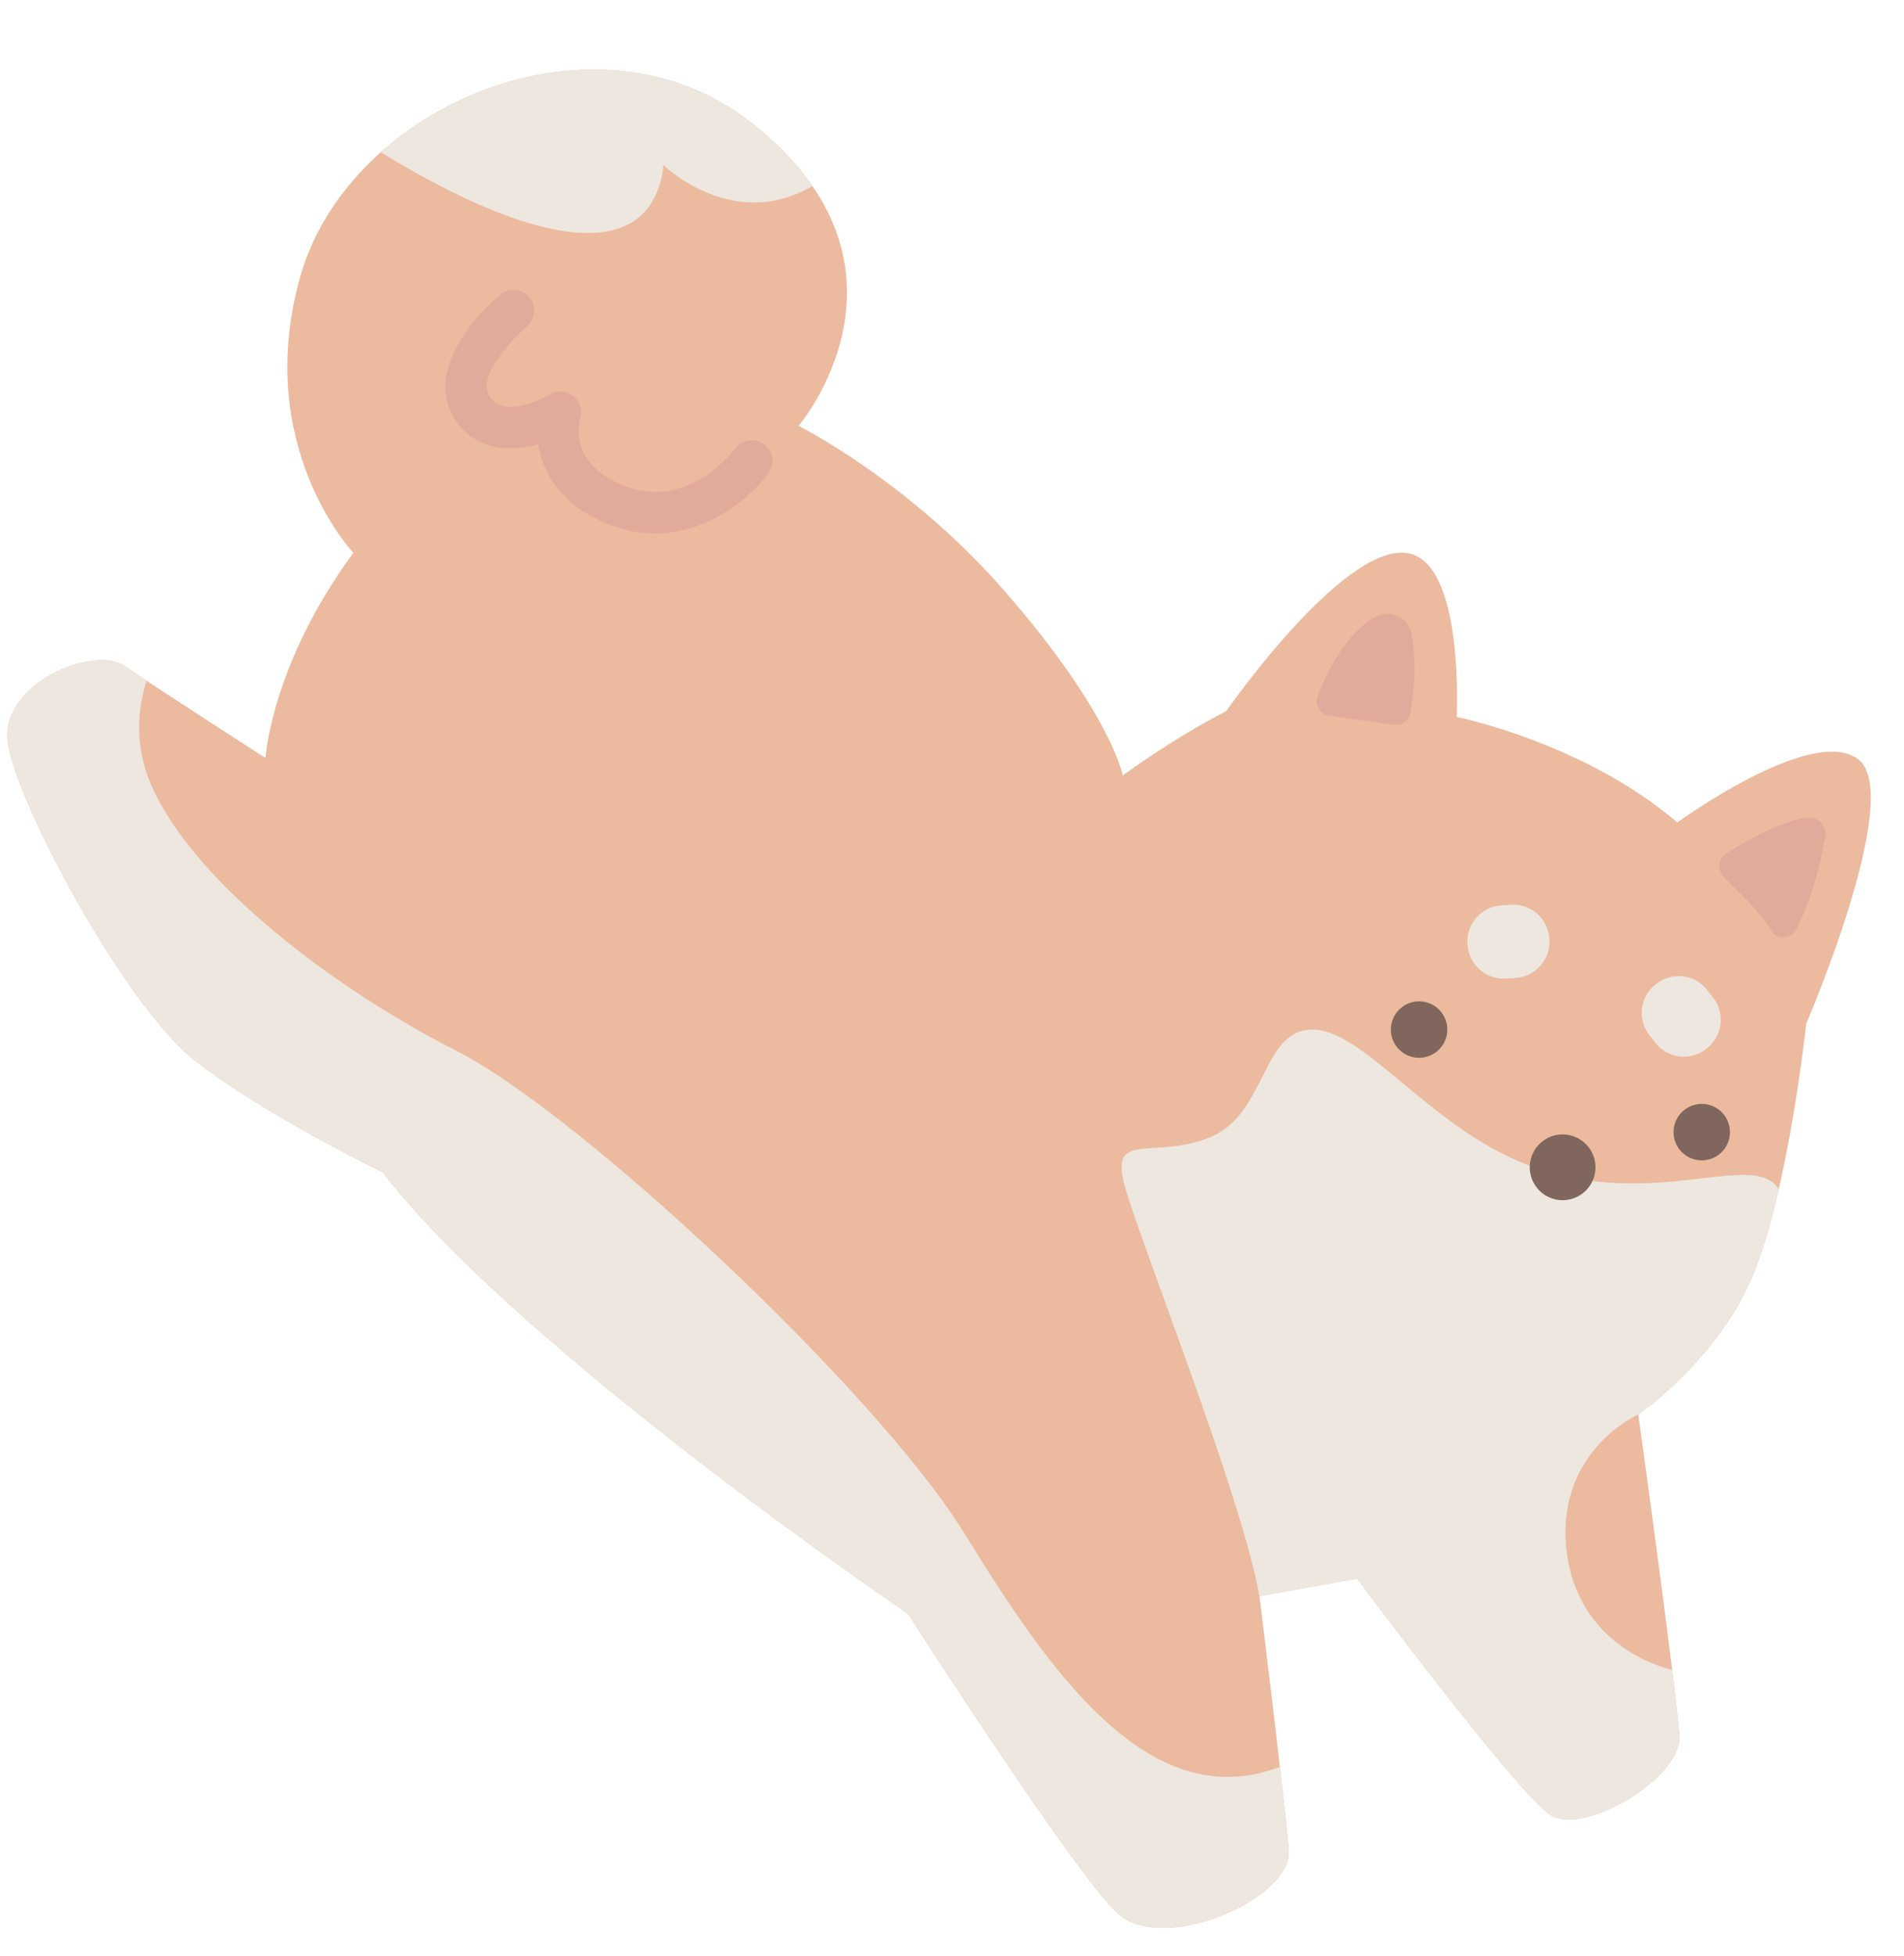 <?xml version="1.0" encoding="UTF-8"?><svg xmlns="http://www.w3.org/2000/svg" xmlns:xlink="http://www.w3.org/1999/xlink" height="565.3" preserveAspectRatio="xMidYMid meet" version="1.0" viewBox="-2.1 -20.1 550.6 565.3" width="550.6" zoomAndPan="magnify"><g id="change1_1"><path d="M228.839,102.99c0,0,31.623,15.812,59.294,47.435c31.188,35.643,34.447,53.647,34.447,53.647 s13.553-10.165,29.929-18.635c0,0,36.141-51.953,54.212-45.176c14.548,5.455,12.424,46.87,12.424,46.87s36.706,7.341,63.812,30.494 c0,0,39.529-28.8,52.518-18.071c12.988,10.729-15.247,76.235-15.247,76.235s-5.082,47.435-15.247,72.282 s-33.318,40.659-33.318,40.659s11.294,81.317,11.859,93.176s-27.671,28.8-37.271,22.588c-9.6-6.212-55.906-68.329-55.906-68.329 l-28.235,5.082c0,0,7.341,59.294,8.471,73.412c1.129,14.118-36.706,30.494-49.694,18.071c-12.988-12.424-60.423-86.4-60.423-86.4 s-112.376-76.235-151.906-127.623c0,0-33.882-16.376-54.212-32.188c-20.329-15.812-51.953-75.106-54.212-92.047 s24.847-28.235,33.882-22.023s40.659,26.541,40.659,26.541s1.694-27.106,25.412-59.294c0,0-29.365-31.059-15.247-80.188 s85.27-79.623,130.447-44.047C267.996,56.971,228.839,102.99,228.839,102.99z" fill="#ecba9e"/></g><g id="change2_1"><path d="M218.857,108.347c2.651,1.972,3.22,5.707,1.26,8.367c-5.089,6.905-17.329,17.373-32.795,17.373 c-3.99,0-8.191-0.694-12.542-2.326c-14.587-5.47-19.983-15.161-21.231-23.499c-8.121,2.271-17.988,2.004-24.009-7.025 c-8.607-12.914,4.137-28.819,13.022-36.185c2.555-2.112,6.322-1.755,8.44,0.788c2.115,2.546,1.767,6.325-0.776,8.446 c-3.29,2.742-14.745,14.227-10.702,20.294c4.594,6.891,17.168-0.595,17.3-0.668c2.127-1.289,4.834-1.137,6.794,0.393 c1.96,1.523,2.789,4.093,2.068,6.472c-0.606,2.18-2.9,13.67,13.307,19.746c17.962,6.735,30.932-10.222,31.477-10.945 C212.444,106.932,216.205,106.372,218.857,108.347z M395.928,158.042c-4.871,2.49-11.197,8.569-16.977,22.934 c-1.017,2.527,0.57,5.376,3.266,5.761l18.75,2.678c2.193,0.313,4.245-1.107,4.679-3.279c1-5.006,2.237-14.235,0.315-23.432 C405.03,158.25,399.981,155.97,395.928,158.042z M519.988,216.23c-4.706,0.877-12.16,3.456-22.879,10.363 c-2.228,1.436-2.724,4.492-0.965,6.474c3.716,4.188,9.978,9.134,13.918,15.746c1.79,3.003,5.983,2.606,7.481-0.552 c4.607-9.711,6.071-15.953,8.214-26.436C526.442,218.482,523.34,215.604,519.988,216.23z" fill="#e1ab9b"/></g><g id="change3_1"><path d="M108.025,23.917c28.453-25.37,74.629-34.154,107.261-8.456c7.66,6.032,13.331,12.158,17.513,18.226 c-23.034,13.492-43.066-6.084-43.066-6.084s-0.423,11.859-9.741,16.941C162.793,53.924,129.469,37.043,108.025,23.917z M276.838,423.178c-25.412-41.224-111.247-121.411-146.823-139.482c-35.577-18.071-75.671-48.565-88.094-76.235 c-5.177-11.532-4.343-22.151-1.642-30.814c-2.545-1.683-4.742-3.151-6.264-4.198c-9.035-6.212-36.141,5.082-33.882,22.024 c2.259,16.941,33.882,76.235,54.212,92.047s54.212,32.188,54.212,32.188c39.529,51.388,151.905,127.623,151.905,127.623 s47.435,73.976,60.423,86.4c12.988,12.423,50.823-3.953,49.694-18.071c-0.363-4.53-1.365-13.718-2.559-24.1 C330.014,505.231,300.893,462.2,276.838,423.178z M442.297,317.578c-29.539-10.005-49.129-39.529-64.376-40.094 c-15.247-0.565-13.553,24.282-29.93,31.059c-16.376,6.776-29.365-2.259-24.847,14.117c4.518,16.377,33.882,89.788,38.964,118.588 l28.235-5.083c0,0,46.306,62.118,55.906,68.329s37.835-10.73,37.27-22.588c-0.14-2.939-0.94-10.152-2.063-19.33 c-14.012-3.612-28.961-14.838-30.69-36.011c-2.259-27.671,20.894-37.835,20.894-37.835s23.153-15.812,33.318-40.659 c2.824-6.903,5.241-15.558,7.281-24.447C505.261,312.213,477.221,329.407,442.297,317.578z M433.345,262.729l2.855-0.179 c5.748-0.361,10.115-5.314,9.754-11.062l-0.02-0.319c-0.361-5.748-5.314-10.115-11.062-9.754l-2.855,0.179 c-5.748,0.361-10.115,5.314-9.754,11.062l0.02,0.319C422.644,258.723,427.597,263.091,433.345,262.729z M476.62,281.316 c3.545,4.54,10.099,5.346,14.638,1.801l0.252-0.196c4.539-3.545,5.346-10.099,1.801-14.638l-1.761-2.254 c-3.545-4.54-10.099-5.346-14.638-1.801l-0.252,0.197c-4.539,3.545-5.346,10.098-1.801,14.638L476.62,281.316z" fill="#ede7e0"/></g><g id="change4_1"><path d="M416.036,280.001c-1.391,4.287-5.993,6.635-10.28,5.245c-4.287-1.39-6.635-5.993-5.245-10.28 c1.39-4.287,5.993-6.635,10.28-5.245S417.426,275.714,416.036,280.001z M492.532,299.369c-4.287-1.39-8.889,0.958-10.28,5.245 c-1.39,4.287,0.958,8.889,5.245,10.28s8.889-0.958,10.28-5.245C499.167,305.361,496.819,300.759,492.532,299.369z M452.711,308.255 c-4.993-1.619-10.353,1.116-11.972,6.109c-1.619,4.993,1.116,10.353,6.109,11.972c4.993,1.619,10.353-1.116,11.972-6.109 S457.704,309.874,452.711,308.255z" fill="#80665c"/></g></svg>